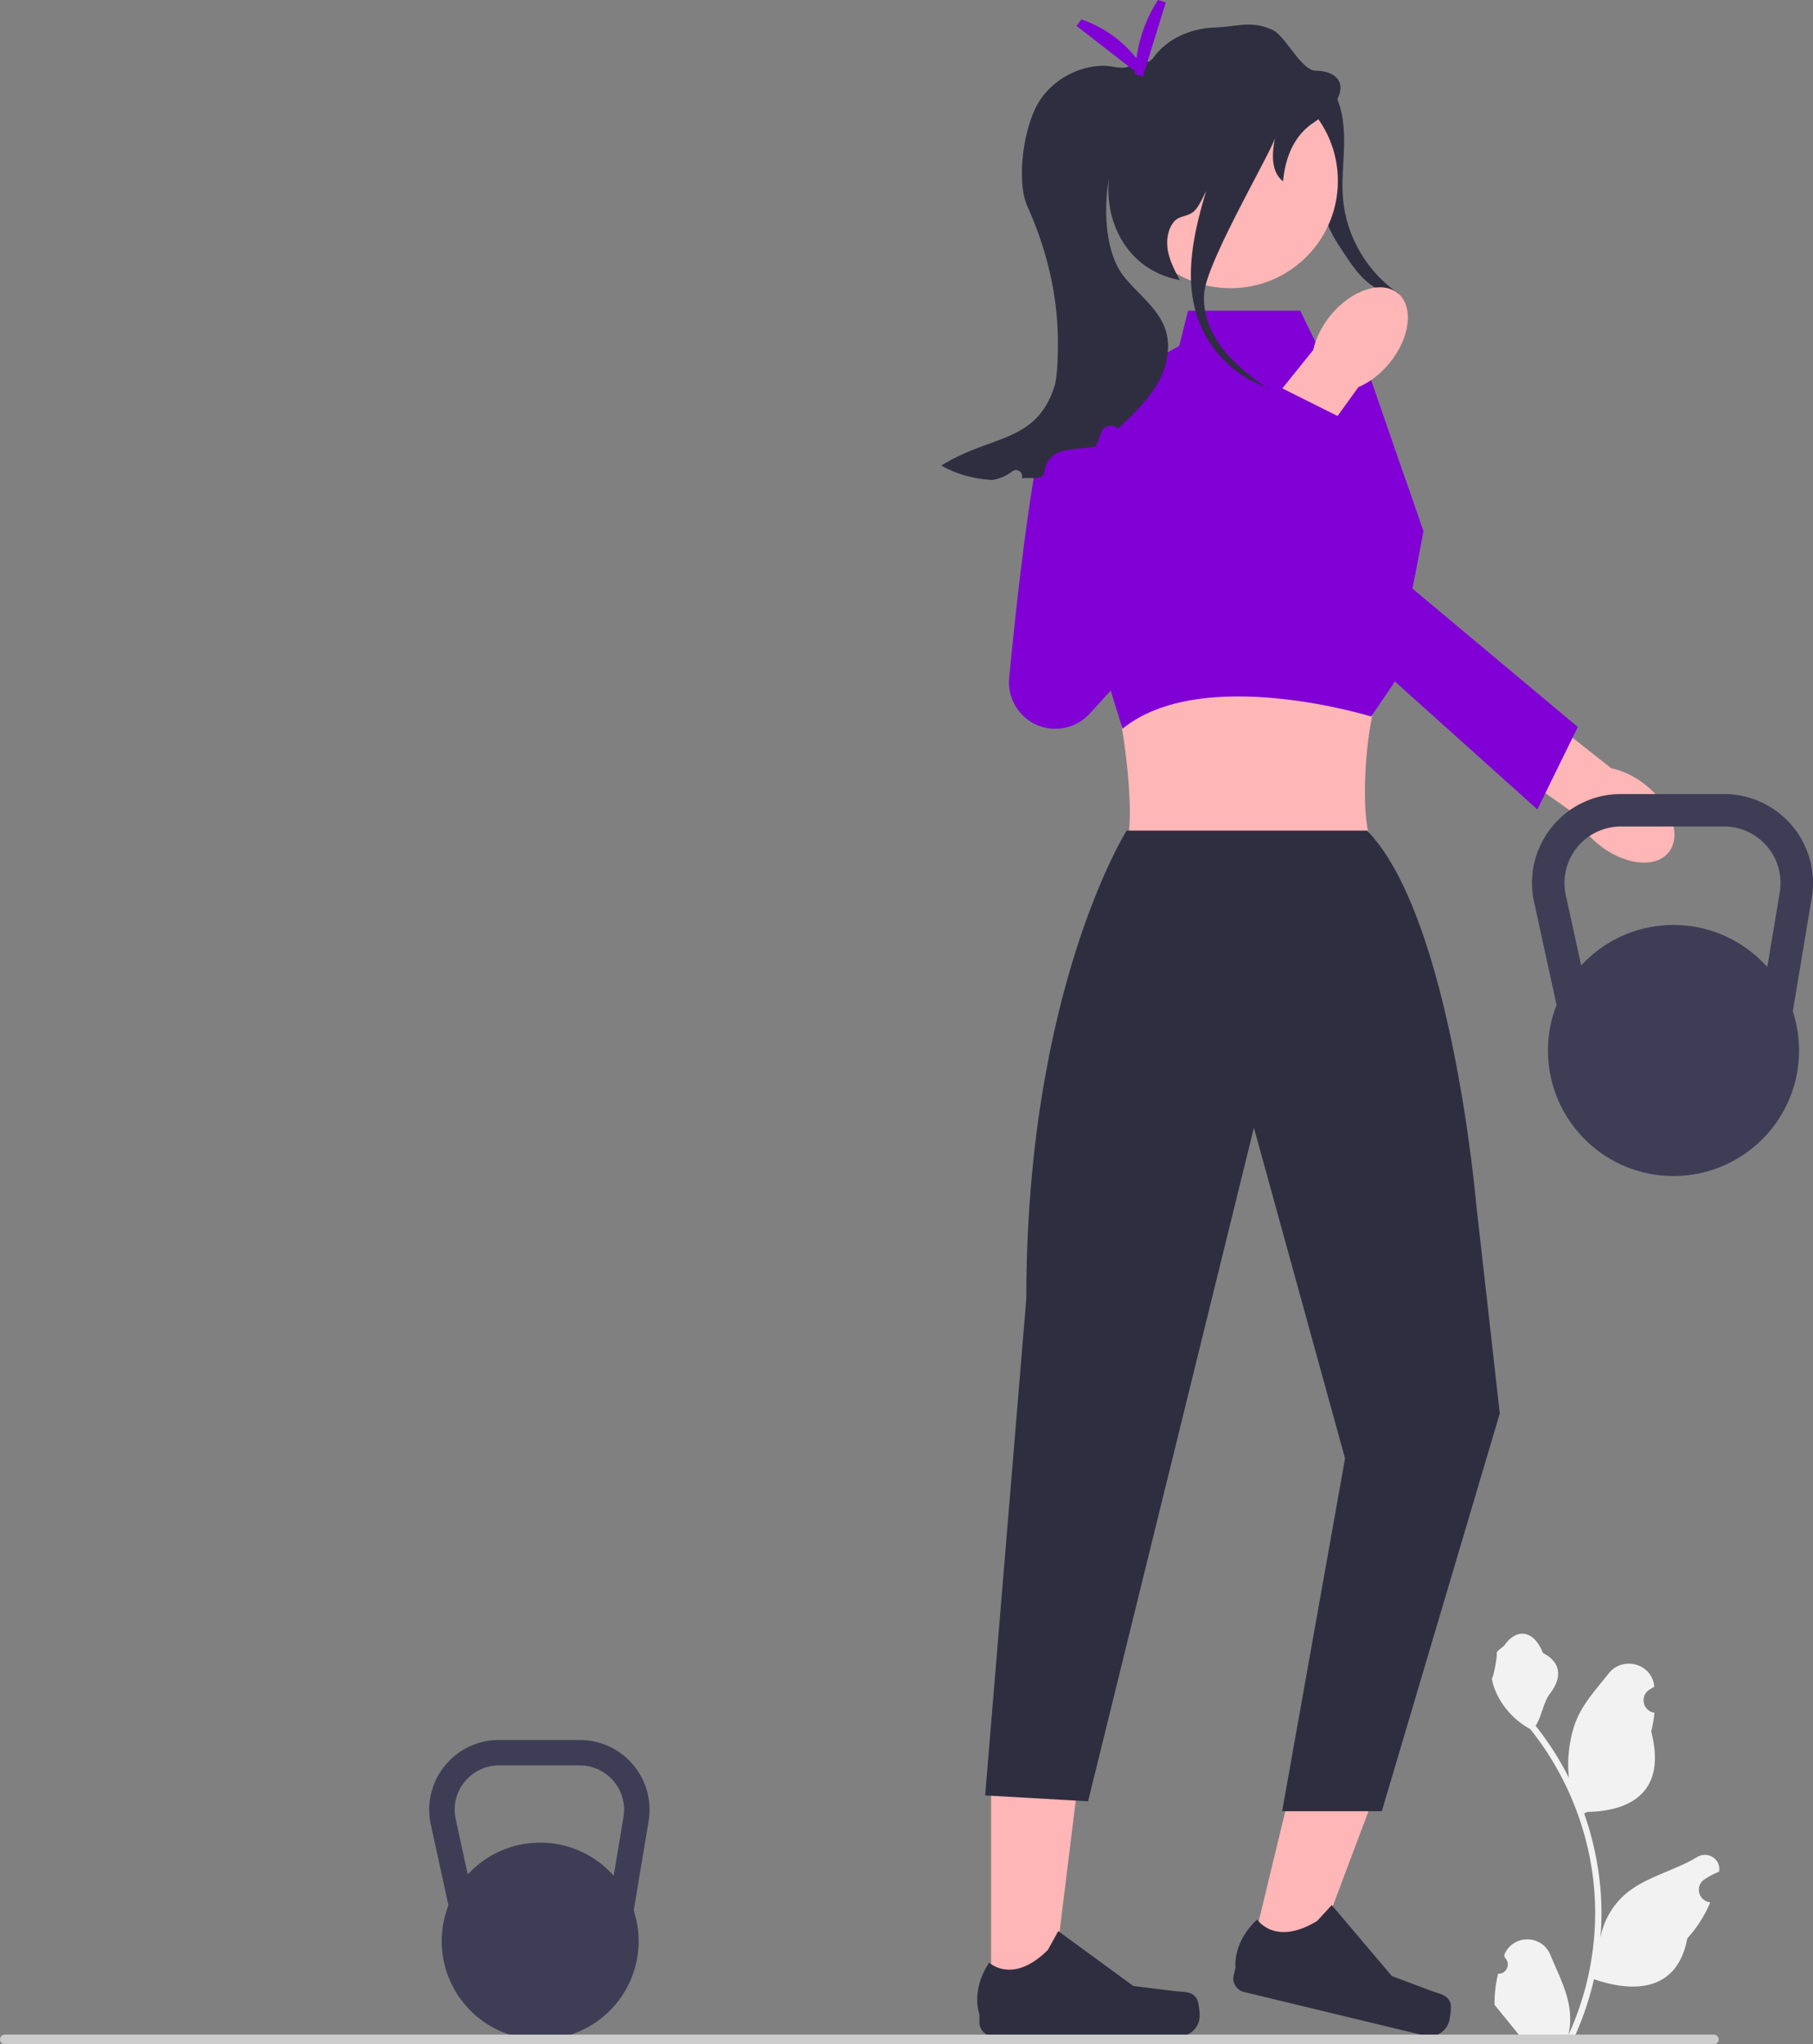 <svg xmlns="http://www.w3.org/2000/svg" width="444.801" height="501.636"><rect width="100%" height="100%" fill="#808080" stroke="none"/><path d="M317.111 16.15c4.366-.11 8.344 2.99 10.359 6.865 2.014 3.874 2.38 8.392 2.278 12.758-.101 4.365-.63 8.737-.244 13.087.818 9.254 5.997 18.028 13.704 23.215-2.905.226-5.755-1.12-7.95-3.036-2.194-1.916-3.837-4.371-5.453-6.795-1.367-2.052-2.742-4.117-3.723-6.378-1.439-3.313-1.985-6.933-2.502-10.508-1.273-8.8-2.446-17.616-3.52-26.443" fill="#2f2e41"/><path fill="#ffb6b6" d="m243.156 490.808 14.731-.002 7.008-56.822-21.742.002.003 56.822z"/><path d="M293.627 490.473c.46.773.701 3.266.701 4.165a5 5 0 0 1-5 5h-45.621a3.411 3.411 0 0 1-3.411-3.411v-1.9s-2.257-5.708 2.39-12.745c0 0 5.774 5.51 14.404-3.12l2.544-4.61 18.42 13.472 10.21 1.257c2.234.275 4.214-.043 5.363 1.892Z" fill="#2f2e41"/><path fill="#ffb6b6" d="m306.73 480.08 14.32 3.455 20.144-53.591-21.135-5.1-13.329 55.236z"/><path d="M355.871 491.597c.265.859-.085 3.34-.296 4.213a5 5 0 0 1-6.033 3.687l-44.348-10.704a3.41 3.41 0 0 1-2.515-4.116l.445-1.846s-.854-6.079 5.313-11.829c0 0 4.321 6.71 14.734.347l3.556-3.884 14.745 17.417 9.63 3.617c2.107.792 4.106.947 4.77 3.098Z" fill="#2f2e41"/><path d="M392.162 207.188c-2.745-2.226-4.76-4.888-5.886-7.512L358.79 180.12l9.688-12.807 26.84 21.216c2.8.56 5.82 1.983 8.565 4.209 6.27 5.086 8.73 12.443 5.494 16.433-3.237 3.99-10.943 3.103-17.214-1.983Z" fill="#ffb6b6"/><path d="m387.092 178.385-1.284 2.626-6.659 13.592-1.97 4.012-19.37-17.394-15.577-13.982-36.613-32.87a11.3 11.3 0 0 1-3.78-8.455c0-3.686 1.774-7.344 5.201-9.566a11.348 11.348 0 0 1 7.157-1.79c5.945.513 17.92 1.61 30.625 3.124l4.372 12.655-2.142 11.37-5.83-1.725 5.31 4.452 40.56 33.951Z" fill="#8100d6"/><path d="M271.276 164.968c2.823.017 8.743 38.255 4.329 44.009-3.621 4.72 62.743 0 62.743 0-6.239-1.27-3.432-42.12 3.272-44.009l-40.043-12.264-30.3 12.264Z" fill="#ffb6b6"/><path d="M335.4 203.818h-59s-24.603 39.067-24.603 114.82l-10.1 121.924 25.25 1.443 40.686-165.278 22.358 81.142-15.428 86.565h24.45l28.944-97.61-5.778-51.273s-6.027-70.457-26.778-91.733Z" fill="#2f2e41"/><path d="m349.194 130.337-2.142 11.37-.52 2.727-4.3 22.805-5.831 8.579s-41.521-12.872-61 3l-15.666-50.646L276.328 92.1l12.986-7.215 2.164-8.657h27.51l4.234 8.657 12.265 5.772 9.335 27.025 4.372 12.655Z" fill="#8100d6"/><path d="M340.841 89.158c-2.248 2.727-4.925 4.72-7.558 5.825l-19.775 27.33-12.73-9.79 21.43-26.67c.584-2.795 2.03-5.804 4.277-8.53 5.136-6.23 12.513-8.63 16.478-5.363 3.964 3.269 3.014 10.968-2.122 17.198Z" fill="#ffb6b6"/><path d="M287.532 92.556s-20.942-11.513-27.742 0c-5.801 9.824-10.843 59.46-12.199 73.82-.238 2.522.37 5.042 1.73 7.178 4.026 6.326 12.961 7.1 18.014 1.56l64.813-71.044-20.15-10.074-34.54 35.98 10.074-37.42Z" fill="#8100d6"/><circle cx="301.903" cy="44.39" r="26.333" fill="#ffb6b6"/><path d="M322.181 30.158c-4.105 2.772-6.732 7.417-7.4 14.34-2.579-2.048-2.96-5.773-1.98-10.54-1.793 4.879-16.35 29.71-17.31 37.56-.61 5 1.39 10.04 4.46 14.03 2.87 3.72 6.61 6.64 10.44 9.38-7.2-2.63-13.2-8.42-16.05-15.54-4.12-10.28-1.67-21.72 1.57-32.49-.76 1.43-1.85 4.04-3.11 5.06-1.62 1.31-3.54.9-4.84 2.53-1.58 1.98-1.88 4.75-1.39 7.24.5 2.49 1.7 4.77 2.88 7.01-16.695-3.14-21.66-22.22-14.03-35.22-4.88 8.76-5.94 26.4.27 34.26 3.48 4.41 8.52 7.85 10.26 13.19 1.22 3.75.55 7.93-1.13 11.5-1.68 3.57-4.31 6.61-7.09 9.41a74.424 74.424 0 0 1-3.53 3.34c-1.348-1.373-3.635-.724-4.133 1.135-.277 1.033-.714 2.097-1.266 3.185-4.941 1.121-11.613-.435-12.63 6.51-.272 1.852-3.62 1.03-5.48 1.33.5-1.394-1.118-2.629-2.3-1.737-1.547 1.166-3.193 1.85-4.92 2.137-4.4-.24-8.71-1.36-12.53-3.54 12.18-7.59 22.865-5.4 27.625-18.94.746-2.118.986-6.536.973-11.506-.03-11.267-2.68-22.328-7.244-32.63-.557-1.257-.981-2.472-1.164-3.534-1.33-7.67.74-18.21 4.1-23.17 3.36-4.95 9.17-8.15 15.16-8.31 2.99-.09 4.77 1.22 7.41-.19 2.82-1.51 3.48.47 5.39-2.09 3.41-4.57 9.22-6.93 14.92-7.13 5.7-.2 8.89-1.79 14.07.6 3.27 1.51 7.036 9.969 10.64 10.02 7.46.107 8.891 6.365-.64 12.8ZM311.221 95.518l-.83-.59c.22.09.44.17.66.24l.17.35Z" fill="#2f2e41"/><path d="M439.626 202.562a21.79 21.79 0 0 0-16.657-7.72h-25.272a21.732 21.732 0 0 0-17.004 8.14 21.731 21.731 0 0 0-4.324 18.348l5.515 25.254a30.707 30.707 0 0 0-2.105 11.189c0 17.01 13.79 30.801 30.802 30.801s30.801-13.79 30.801-30.801c0-3.352-.542-6.575-1.532-9.596l4.653-27.916a21.791 21.791 0 0 0-4.877-17.7Zm-29.045 24.41c-8.962 0-17.027 3.83-22.656 9.939l-3.774-17.28c-.9-4.121.102-8.369 2.747-11.654a13.801 13.801 0 0 1 10.799-5.17h25.272a13.84 13.84 0 0 1 10.58 4.903 13.84 13.84 0 0 1 3.096 11.242l-3.058 18.349c-5.641-6.336-13.856-10.33-23.006-10.33ZM155.303 433.012a17.087 17.087 0 0 0-13.062-6.054h-19.817c-5.208 0-10.068 2.326-13.334 6.382s-4.501 9.3-3.39 14.389l4.324 19.803a24.079 24.079 0 0 0-1.65 8.773c0 13.34 10.814 24.153 24.153 24.153s24.153-10.814 24.153-24.153c0-2.628-.426-5.156-1.202-7.524l3.649-21.89a17.087 17.087 0 0 0-3.824-13.88Zm-22.776 19.14c-7.028 0-13.352 3.004-17.765 7.794l-2.96-13.55c-.705-3.231.08-6.562 2.154-9.138s5.16-4.054 8.468-4.054h19.817c3.203 0 6.226 1.402 8.296 3.845s2.955 5.656 2.428 8.815l-2.398 14.388c-4.424-4.968-10.865-8.1-18.04-8.1Z" fill="#3f3d56"/><path d="m280.377 18.814-1.91-.592c.285-6.701 2.096-12.802 5.64-18.222l1.91.592-5.64 18.222Z" fill="#8100d6"/><path d="m280.387 16.47-1.227 1.578-15.063-11.703 1.227-1.58c6.65 2.348 11.503 6.41 15.063 11.704Z" fill="#8100d6"/><path d="M367.551 484.303c2.066.13 3.208-2.438 1.645-3.934l-.155-.618.061-.148c2.09-4.982 9.17-4.948 11.242.042 1.838 4.428 4.18 8.864 4.755 13.546a18.029 18.029 0 0 1-.316 6.2c4.308-9.41 6.575-19.687 6.575-30.02 0-2.597-.142-5.194-.433-7.784a71.607 71.607 0 0 0-.994-6.31c-2.306-11.277-7.299-22.018-14.5-30.99-3.462-1.892-6.35-4.85-8.093-8.396-.627-1.28-1.118-2.655-1.35-4.056.394.051 1.485-5.949 1.188-6.317.55-.833 1.532-1.247 2.132-2.06 2.982-4.044 7.09-3.338 9.236 2.157 4.582 2.312 4.626 6.148 1.815 9.837-1.79 2.346-2.035 5.522-3.604 8.034.161.207.33.407.49.614a73.591 73.591 0 0 1 7.682 12.169c-.61-4.767.29-10.509 1.826-14.21 1.748-4.217 5.025-7.77 7.91-11.415 3.466-4.38 10.574-2.468 11.184 3.083l.018.162c-.429.241-.849.498-1.259.77-2.34 1.547-1.53 5.173 1.241 5.601l.063.01a30.628 30.628 0 0 1-.807 4.58c3.701 14.315-4.29 19.53-15.702 19.763-.252.13-.497.259-.75.381a73.187 73.187 0 0 1 2.765 9.98 73.856 73.856 0 0 1 1.28 9.048c.296 3.83.27 7.68-.053 11.504l.02-.136c.82-4.211 3.107-8.145 6.426-10.87 4.946-4.063 11.933-5.56 17.269-8.825 2.568-1.572 5.86.46 5.41 3.437l-.02.143c-.795.323-1.57.698-2.32 1.117-.428.242-.848.499-1.258.77-2.34 1.548-1.531 5.174 1.24 5.602l.064.01.129.02a30.655 30.655 0 0 1-5.639 8.828c-2.314 12.498-12.256 13.683-22.89 10.044h-.007a75.092 75.092 0 0 1-5.044 14.726h-18.02c-.065-.2-.123-.407-.181-.607 1.666.103 3.346.006 4.986-.297-1.337-1.64-2.674-3.294-4.01-4.935a1.12 1.12 0 0 1-.085-.097c-.678-.84-1.362-1.672-2.04-2.512l-.001-.001a29.99 29.99 0 0 1 .879-7.64Z" fill="#f2f2f2"/><path d="M0 500.446c0 .66.53 1.19 1.19 1.19h419.29c.66 0 1.19-.53 1.19-1.19 0-.66-.53-1.19-1.19-1.19H1.19c-.66 0-1.19.53-1.19 1.19Z" fill="#ccc"/></svg>
